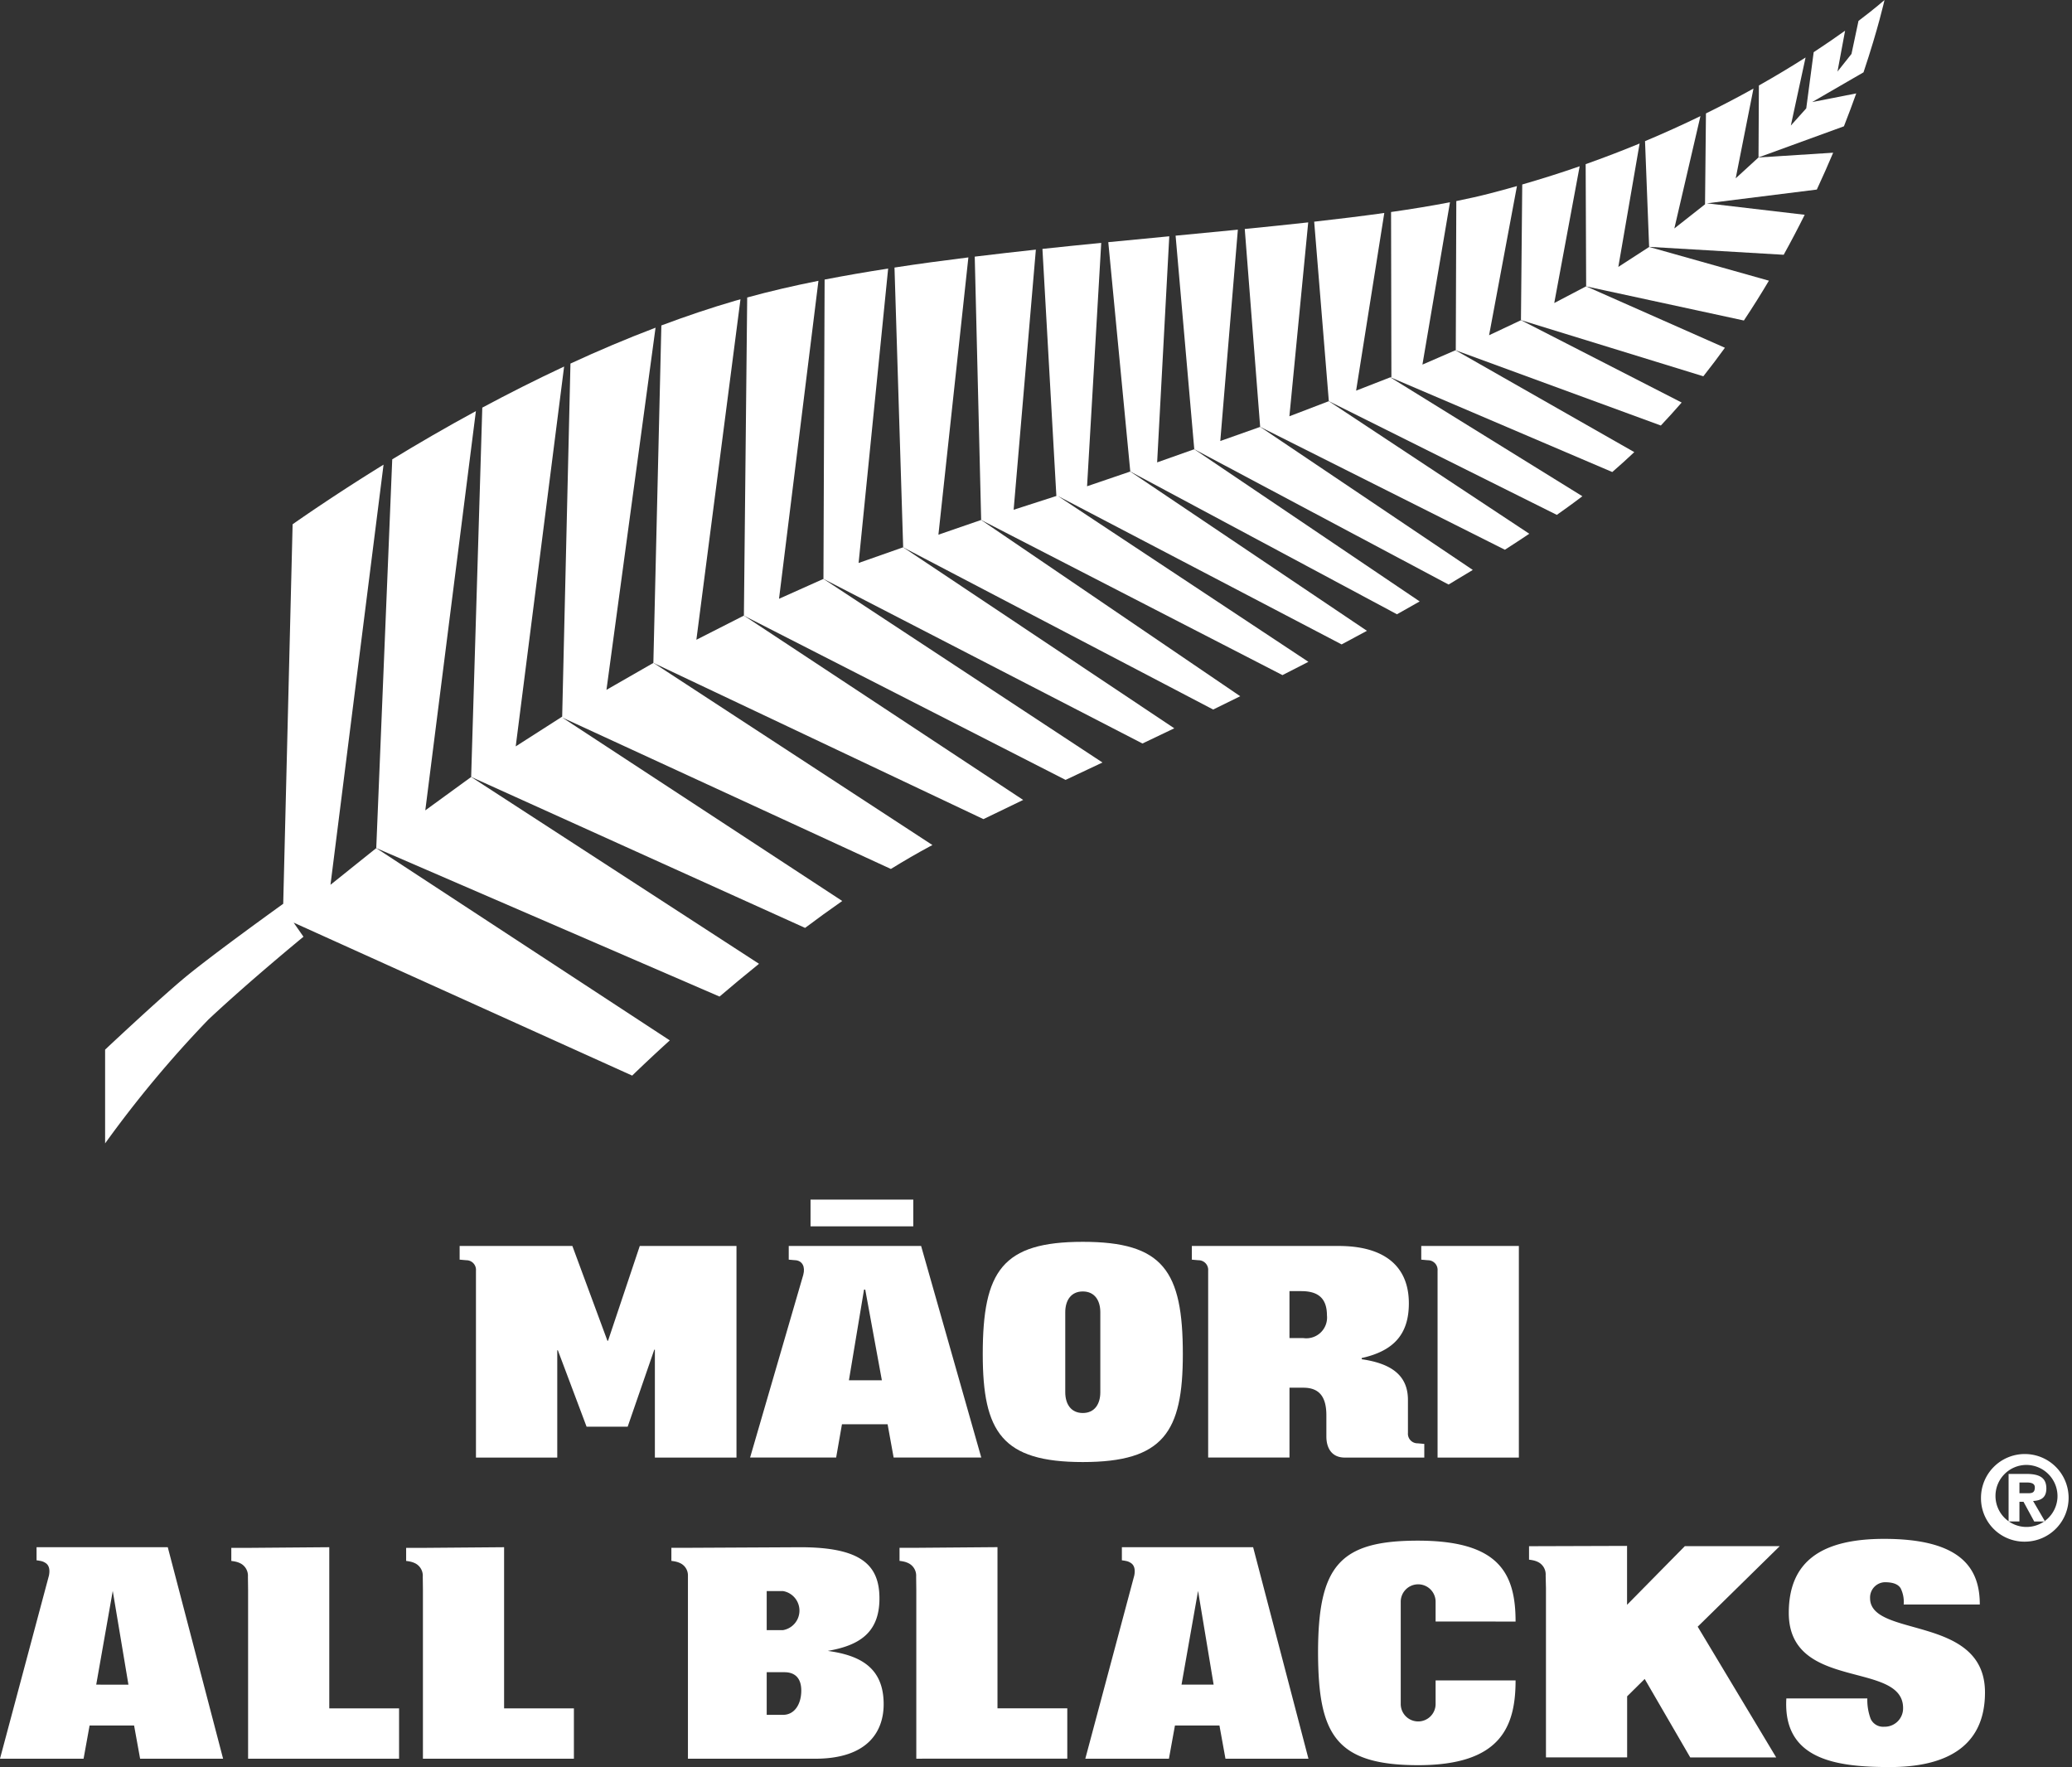 <svg xmlns="http://www.w3.org/2000/svg" xmlns:xlink="http://www.w3.org/1999/xlink" width="161.33" height="137.587" viewBox="0 0 161.33 137.587">
  <rect x="0" y="0" width="161.33" height="137.587" fill="#333333" stroke="none"/>
  <defs>
    <clipPath id="clip-path">
      <rect id="長方形_160537" data-name="長方形 160537" width="161.33" height="137.587" fill="none"/>
    </clipPath>
  </defs>
  <g id="グループ_171468" data-name="グループ 171468" transform="translate(0 0)">
    <g id="グループ_171465" data-name="グループ 171465" transform="translate(0 0)" clip-path="url(#clip-path)">
      <path id="パス_58007" data-name="パス 58007" d="M85.069,206.812l2.73,7.382h.047l2.471-7.382h7.53v16.476H91.493v-8.4h-.047l-2.071,5.994h-3.2l-2.236-5.947h-.047v8.354h-6.33V208.732a.748.748,0,0,0-.753-.81l-.518-.046v-1.065Z" transform="translate(-40.503 -109.798)" fill="#fff"/>
      <path id="パス_58008" data-name="パス 58008" d="M128.027,203.838l-.518-.046v-1.065h10.307L142.5,219.2h-6.824l-.47-2.592h-3.553L131.2,219.2H124.5l4.142-14.231c.165-.625-.071-1.087-.612-1.134m1.176-4.72h8V201.2h-8Zm4.165,7.011-1.176,7.058h2.565l-1.294-7.058Z" transform="translate(-66.096 -105.713)" fill="#fff"/>
      <path id="パス_58009" data-name="パス 58009" d="M163.121,214.869c0-6.48,1.53-8.747,7.79-8.747s7.789,2.267,7.789,8.747c0,6.063-1.507,8.4-7.789,8.4s-7.79-2.337-7.79-8.4m6.424-3.263v6.224c0,.926.448,1.62,1.366,1.62s1.364-.695,1.364-1.62v-6.224c0-.926-.447-1.62-1.364-1.62s-1.366.695-1.366,1.62" transform="translate(-86.602 -109.431)" fill="#fff"/>
      <path id="パス_58010" data-name="パス 58010" d="M215.41,222.177l.518.047v1.064h-6.189c-1.036,0-1.435-.764-1.435-1.643V220c0-1.434-.542-2.152-1.789-2.152h-1.083v5.438H199.1V208.733a.749.749,0,0,0-.753-.81l-.518-.046v-1.065h11.437c3.46,0,5.46,1.5,5.46,4.467,0,2.383-1.154,3.7-3.671,4.258v.093c2.4.347,3.6,1.319,3.6,3.17v2.568a.748.748,0,0,0,.753.81m-7.059-9.95c0-1.342-.683-1.9-2-1.9h-.918v3.656h1.083a1.615,1.615,0,0,0,1.836-1.759" transform="translate(-105.03 -109.798)" fill="#fff"/>
      <path id="パス_58011" data-name="パス 58011" d="M237.175,208.733a.749.749,0,0,0-.753-.81l-.517-.046v-1.064h7.6v16.476h-6.33Z" transform="translate(-125.243 -109.798)" fill="#fff"/>
      <path id="パス_58012" data-name="パス 58012" d="M154.224,42.725c-1.955.243-3.88.5-5.753.79l.675,21.784,24.137,12.629q1.048-.511,2.108-1.035L155.216,63.169l-3.325,1.146Z" transform="translate(-78.824 -22.683)" fill="#fff"/>
      <path id="パス_58013" data-name="パス 58013" d="M129.279,46.609c-1.956.389-3.811.82-5.548,1.3l-.257,24.772,25.047,12.789,2.873-1.355L129.668,69.819l-3.459,1.549Z" transform="translate(-65.553 -24.745)" fill="#fff"/>
      <path id="パス_58014" data-name="パス 58014" d="M141.716,44.576c-1.7.264-3.353.548-4.947.858l-.091,23.305,24.839,12.818q1.223-.581,2.478-1.184l-21.11-14.093L139.416,67.5Z" transform="translate(-72.563 -23.666)" fill="#fff"/>
      <path id="パス_58015" data-name="パス 58015" d="M171.641,40.311c-1.525.151-3.054.307-4.578.47l1.085,19.238-3.327,1.073,1.73-20.255c-1.6.173-3.187.354-4.759.546l.5,20.506,23.46,12.077q1.009-.512,2.02-1.034L168.258,60.015l22.1,11.561q.988-.524,1.972-1.059L173.9,58.116l-3.362,1.146Z" transform="translate(-85.897 -21.401)" fill="#fff"/>
      <path id="パス_58016" data-name="パス 58016" d="M188.7,39.22q-2.357.224-4.749.458l1.713,17.858,20.764,11.115q.889-.5,1.769-1L190.646,55.8l-2.891,1.024Z" transform="translate(-97.658 -20.822)" fill="#fff"/>
      <path id="パス_58017" data-name="パス 58017" d="M39.127,77.126c-2.957,1.825-5.381,3.455-7.08,4.642l-.732,29.55s-5.682,4.075-7.818,5.875-6.05,5.481-6.05,5.481v7.3a87.948,87.948,0,0,1,8.045-9.646c3.23-3.028,7.4-6.444,7.4-6.444l-.765-1.1,26.359,11.912c.422-.41,1.45-1.4,2.929-2.742l-22.856-14.97-3.564,2.855Z" transform="translate(-9.263 -40.947)" fill="#fff"/>
      <path id="パス_58018" data-name="パス 58018" d="M70.21,68.235c-2.354,1.277-4.54,2.552-6.514,3.756L62.452,102.26,89.18,113.821c.96-.819,1.988-1.677,3.074-2.552L69.842,96.723l-3.572,2.6Z" transform="translate(-33.156 -36.226)" fill="#fff"/>
      <path id="パス_58019" data-name="パス 58019" d="M199.977,38.121c-1.59.157-3.209.311-4.848.468l1.454,16.628,19.8,10.535q.95-.564,1.886-1.137L201.716,53.477l-3.107,1.1Z" transform="translate(-103.595 -20.239)" fill="#fff"/>
      <path id="パス_58020" data-name="パス 58020" d="M115.234,49.678c-.13.037-.267.072-.4.109-1.937.564-3.862,1.216-5.76,1.927l-.623,26.273,25.7,12.166q1.466-.718,3.094-1.494L115.5,74.306l-3.7,1.882Z" transform="translate(-57.579 -26.374)" fill="#fff"/>
      <path id="パス_58021" data-name="パス 58021" d="M92.561,54.389c-2.262.86-4.478,1.8-6.625,2.794l-.645,27.491L81.674,86.99l3.768-29.576c-2.216,1.036-4.35,2.117-6.371,3.2l-.867,28.754,26,11.755c.945-.709,1.913-1.411,2.894-2.095l-21.8-14.283,25.586,11.789c1.017-.627,2.035-1.22,3.045-1.762l.19-.1L92.4,80.488l-3.661,2.1Z" transform="translate(-41.519 -28.875)" fill="#fff"/>
      <path id="パス_58022" data-name="パス 58022" d="M267.39,23.818c-1.335.552-2.74,1.09-4.2,1.609l.038,9.516L275.509,37.6q1.031-1.55,1.949-3.1l-9.325-2.627-2.4,1.554Z" transform="translate(-139.727 -12.645)" fill="#fff"/>
      <path id="パス_58023" data-name="パス 58023" d="M257.029,27.6c-1.43.5-2.925.972-4.471,1.42l-.1,10.561,14.2,4.372q.871-1.1,1.68-2.221l-10.808-4.783-2.48,1.3Z" transform="translate(-134.033 -14.655)" fill="#fff"/>
      <path id="パス_58024" data-name="パス 58024" d="M281.494,14.7c-1.142.636-2.376,1.285-3.7,1.936l-.072,7.076-2.389,1.881,2.032-8.748c-1.351.656-2.789,1.311-4.315,1.951l.319,8.229,10.478.617q.873-1.578,1.635-3.114l-7.615-.893,8.559-1.07c.458-.984.882-1.943,1.273-2.87l-5.815.37L280.11,21.69Z" transform="translate(-144.965 -7.805)" fill="#fff"/>
      <path id="パス_58025" data-name="パス 58025" d="M246.379,30.885c-.685.195-1.378.386-2.085.568-.82.212-1.7.41-2.637.6l-.041,11.607-.018.008,15.984,5.861q.834-.882,1.622-1.79l-12.51-6.411L244.209,42.5Z" transform="translate(-128.266 -16.397)" fill="#fff"/>
      <path id="パス_58026" data-name="パス 58026" d="M301.694,0s-.691.619-2.026,1.627L299.122,4.2l-1.09,1.372.593-3.183c-.7.5-1.517,1.067-2.446,1.675L295.6,8.437l-1.2,1.339,1.147-5.3c-1.075.687-2.291,1.422-3.634,2.18l-.03,5.6,6.651-2.422c.352-.9.671-1.754.959-2.561l-3.434.674,4-2.315C301.21,2.2,301.694,0,301.694,0" transform="translate(-154.962)" fill="#fff"/>
      <path id="パス_58027" data-name="パス 58027" d="M211.55,36.911c-1.6.177-3.254.347-4.941.514l1.2,15.409L226.864,62.4q.963-.619,1.9-1.245l-15.61-10.322-3.069,1.175Z" transform="translate(-109.69 -19.596)" fill="#fff"/>
      <path id="パス_58028" data-name="パス 58028" d="M230.743,62.612l.007,0-.033-.014Z" transform="translate(-122.489 -33.232)" fill="#fff"/>
      <path id="パス_58029" data-name="パス 58029" d="M223.591,35.35c-1.727.241-3.553.466-5.459.679l1.14,13.976,17.752,8.852c.439-.31.876-.621,1.3-.934.233-.17.462-.344.69-.517l-14.958-9.259-2.66,1.037Z" transform="translate(-115.807 -18.768)" fill="#fff"/>
      <path id="パス_58030" data-name="パス 58030" d="M241.573,58.124l0,0-.018-.007Z" transform="translate(-128.245 -30.854)" fill="#fff"/>
      <path id="パス_58031" data-name="パス 58031" d="M235.424,33.571c-1.419.274-2.954.526-4.587.76l.026,12.839-.077.03,17.275,7.376q.878-.759,1.714-1.55l-13.922-7.932-2.573,1.116Z" transform="translate(-122.526 -17.823)" fill="#fff"/>
      <path id="パス_58032" data-name="パス 58032" d="M331.807,245.065h.315l.836,1.538h.845l-.934-1.6c.638-.028,1.033-.28,1.033-.972,0-.872-.584-1.133-1.556-1.133h-1.384V246.6h.844Zm0-.665v-.836h.523c.269,0,.674.017.674.377,0,.378-.171.459-.486.459Zm.549,3.768a3.411,3.411,0,1,0-3.543-3.408,3.377,3.377,0,0,0,3.543,3.408m2.411-3.408a2.415,2.415,0,1,1-2.411-2.563,2.433,2.433,0,0,1,2.411,2.563" transform="translate(-174.569 -128.135)" fill="#fff" fill-rule="evenodd"/>
      <path id="パス_58033" data-name="パス 58033" d="M234.154,262.027c0-3.806-1.334-6.3-7.608-6.3-6.11,0-7.772,1.983-7.772,8.741.023,6.249,1.287,8.741,7.795,8.741,6.391,0,7.585-2.952,7.585-6.6h-6.227v1.8a1.358,1.358,0,1,1-2.715,0v-7.887a1.358,1.358,0,1,1,2.715,0v1.5Z" transform="translate(-116.148 -135.769)" fill="#fff"/>
      <path id="パス_58034" data-name="パス 58034" d="M112.727,273.278v-14.3a1.052,1.052,0,0,0-.529-.888,1.6,1.6,0,0,0-.46-.166c-.1-.022-.2-.036-.3-.048v-1.019h1.289l8.755-.044c4.728,0,6.157,1.384,6.157,3.99,0,2.7-1.616,3.666-4.027,4.082,2.574.346,4.355,1.338,4.355,4.152,0,2.075-1.194,4.243-5.338,4.243Zm6.133-6.734v3.32h1.264c.936,0,1.428-.876,1.428-1.891s-.538-1.429-1.311-1.429Zm0-6.319v3.043h1.264a1.543,1.543,0,0,0,0-3.043Z" transform="translate(-59.163 -136.342)" fill="#fff"/>
      <path id="パス_58035" data-name="パス 58035" d="M150.612,273.277V260.13L150.6,259.1a1.081,1.081,0,0,0-.534-1.01,1.588,1.588,0,0,0-.46-.167c-.1-.022-.205-.037-.3-.048v-1.018h1.306l6.321-.051v12.547h5.435v3.92Z" transform="translate(-79.267 -136.342)" fill="#fff"/>
      <path id="パス_58036" data-name="パス 58036" d="M39.7,273.277V260.13l-.013-1.025a1.084,1.084,0,0,0-.535-1.01,1.585,1.585,0,0,0-.459-.167c-.1-.022-.205-.037-.3-.048v-1.018H39.7l6.321-.051v12.547h5.434v3.92Z" transform="translate(-20.383 -136.342)" fill="#fff"/>
      <path id="パス_58037" data-name="パス 58037" d="M68.719,273.277V260.13l-.012-1.025a1.085,1.085,0,0,0-.535-1.01,1.585,1.585,0,0,0-.46-.167c-.1-.022-.2-.037-.3-.048v-1.018h1.306l6.321-.051v12.547h5.435v3.92Z" transform="translate(-35.789 -136.342)" fill="#fff"/>
      <path id="パス_58038" data-name="パス 58038" d="M311.552,260.536c0-2.743-1.357-5.11-7.448-5.11-4.855,0-7.425,1.735-7.425,5.766,0,6.119,8.9,3.7,8.9,7.407a1.429,1.429,0,0,1-1.475,1.454,1.061,1.061,0,0,1-1.047-.609,4.2,4.2,0,0,1-.262-1.594H296.49c-.286,4.805,3.95,5.344,8.066,5.344,4.069,0,7.4-1.383,7.4-5.813,0-6.072-8.947-4.22-8.947-7.337a1.189,1.189,0,0,1,1.142-1.242c.667,0,1.047.164,1.237.469a2.4,2.4,0,0,1,.238,1.265Z" transform="translate(-157.401 -135.607)" fill="#fff"/>
      <path id="パス_58039" data-name="パス 58039" d="M188.924,260.212l-1.288,7.3h2.5Zm-8.779,13.065,3.811-14.26c.1-.508-.014-.837-.3-1a1,1,0,0,0-.364-.138c-.1-.022-.205-.036-.3-.048V256.81h10.219l4.307,16.467h-6.461l-.468-2.583h-3.465l-.468,2.583Z" transform="translate(-95.64 -136.342)" fill="#fff"/>
      <path id="パス_58040" data-name="パス 58040" d="M8.779,260.212l-1.287,7.3H10ZM0,273.277l3.811-14.26c.1-.508-.013-.837-.3-1a1,1,0,0,0-.364-.138c-.1-.022-.2-.036-.3-.048V256.81H13.063l4.307,16.467H10.909l-.468-2.583H6.976l-.468,2.583Z" transform="translate(0 -136.342)" fill="#fff"/>
      <path id="パス_58041" data-name="パス 58041" d="M253.795,256.618l7.632-.024v4.586l4.5-4.568h7.389l-6.389,6.272,6.113,10.181h-6.693l-3.547-6.111-1.367,1.352v4.753h-6.32V259.9l-.024-1.01a1.081,1.081,0,0,0-.534-1.009,1.589,1.589,0,0,0-.46-.167c-.1-.022-.205-.037-.3-.047Z" transform="translate(-134.741 -136.227)" fill="#fff"/>
    </g>
  </g>
</svg>
